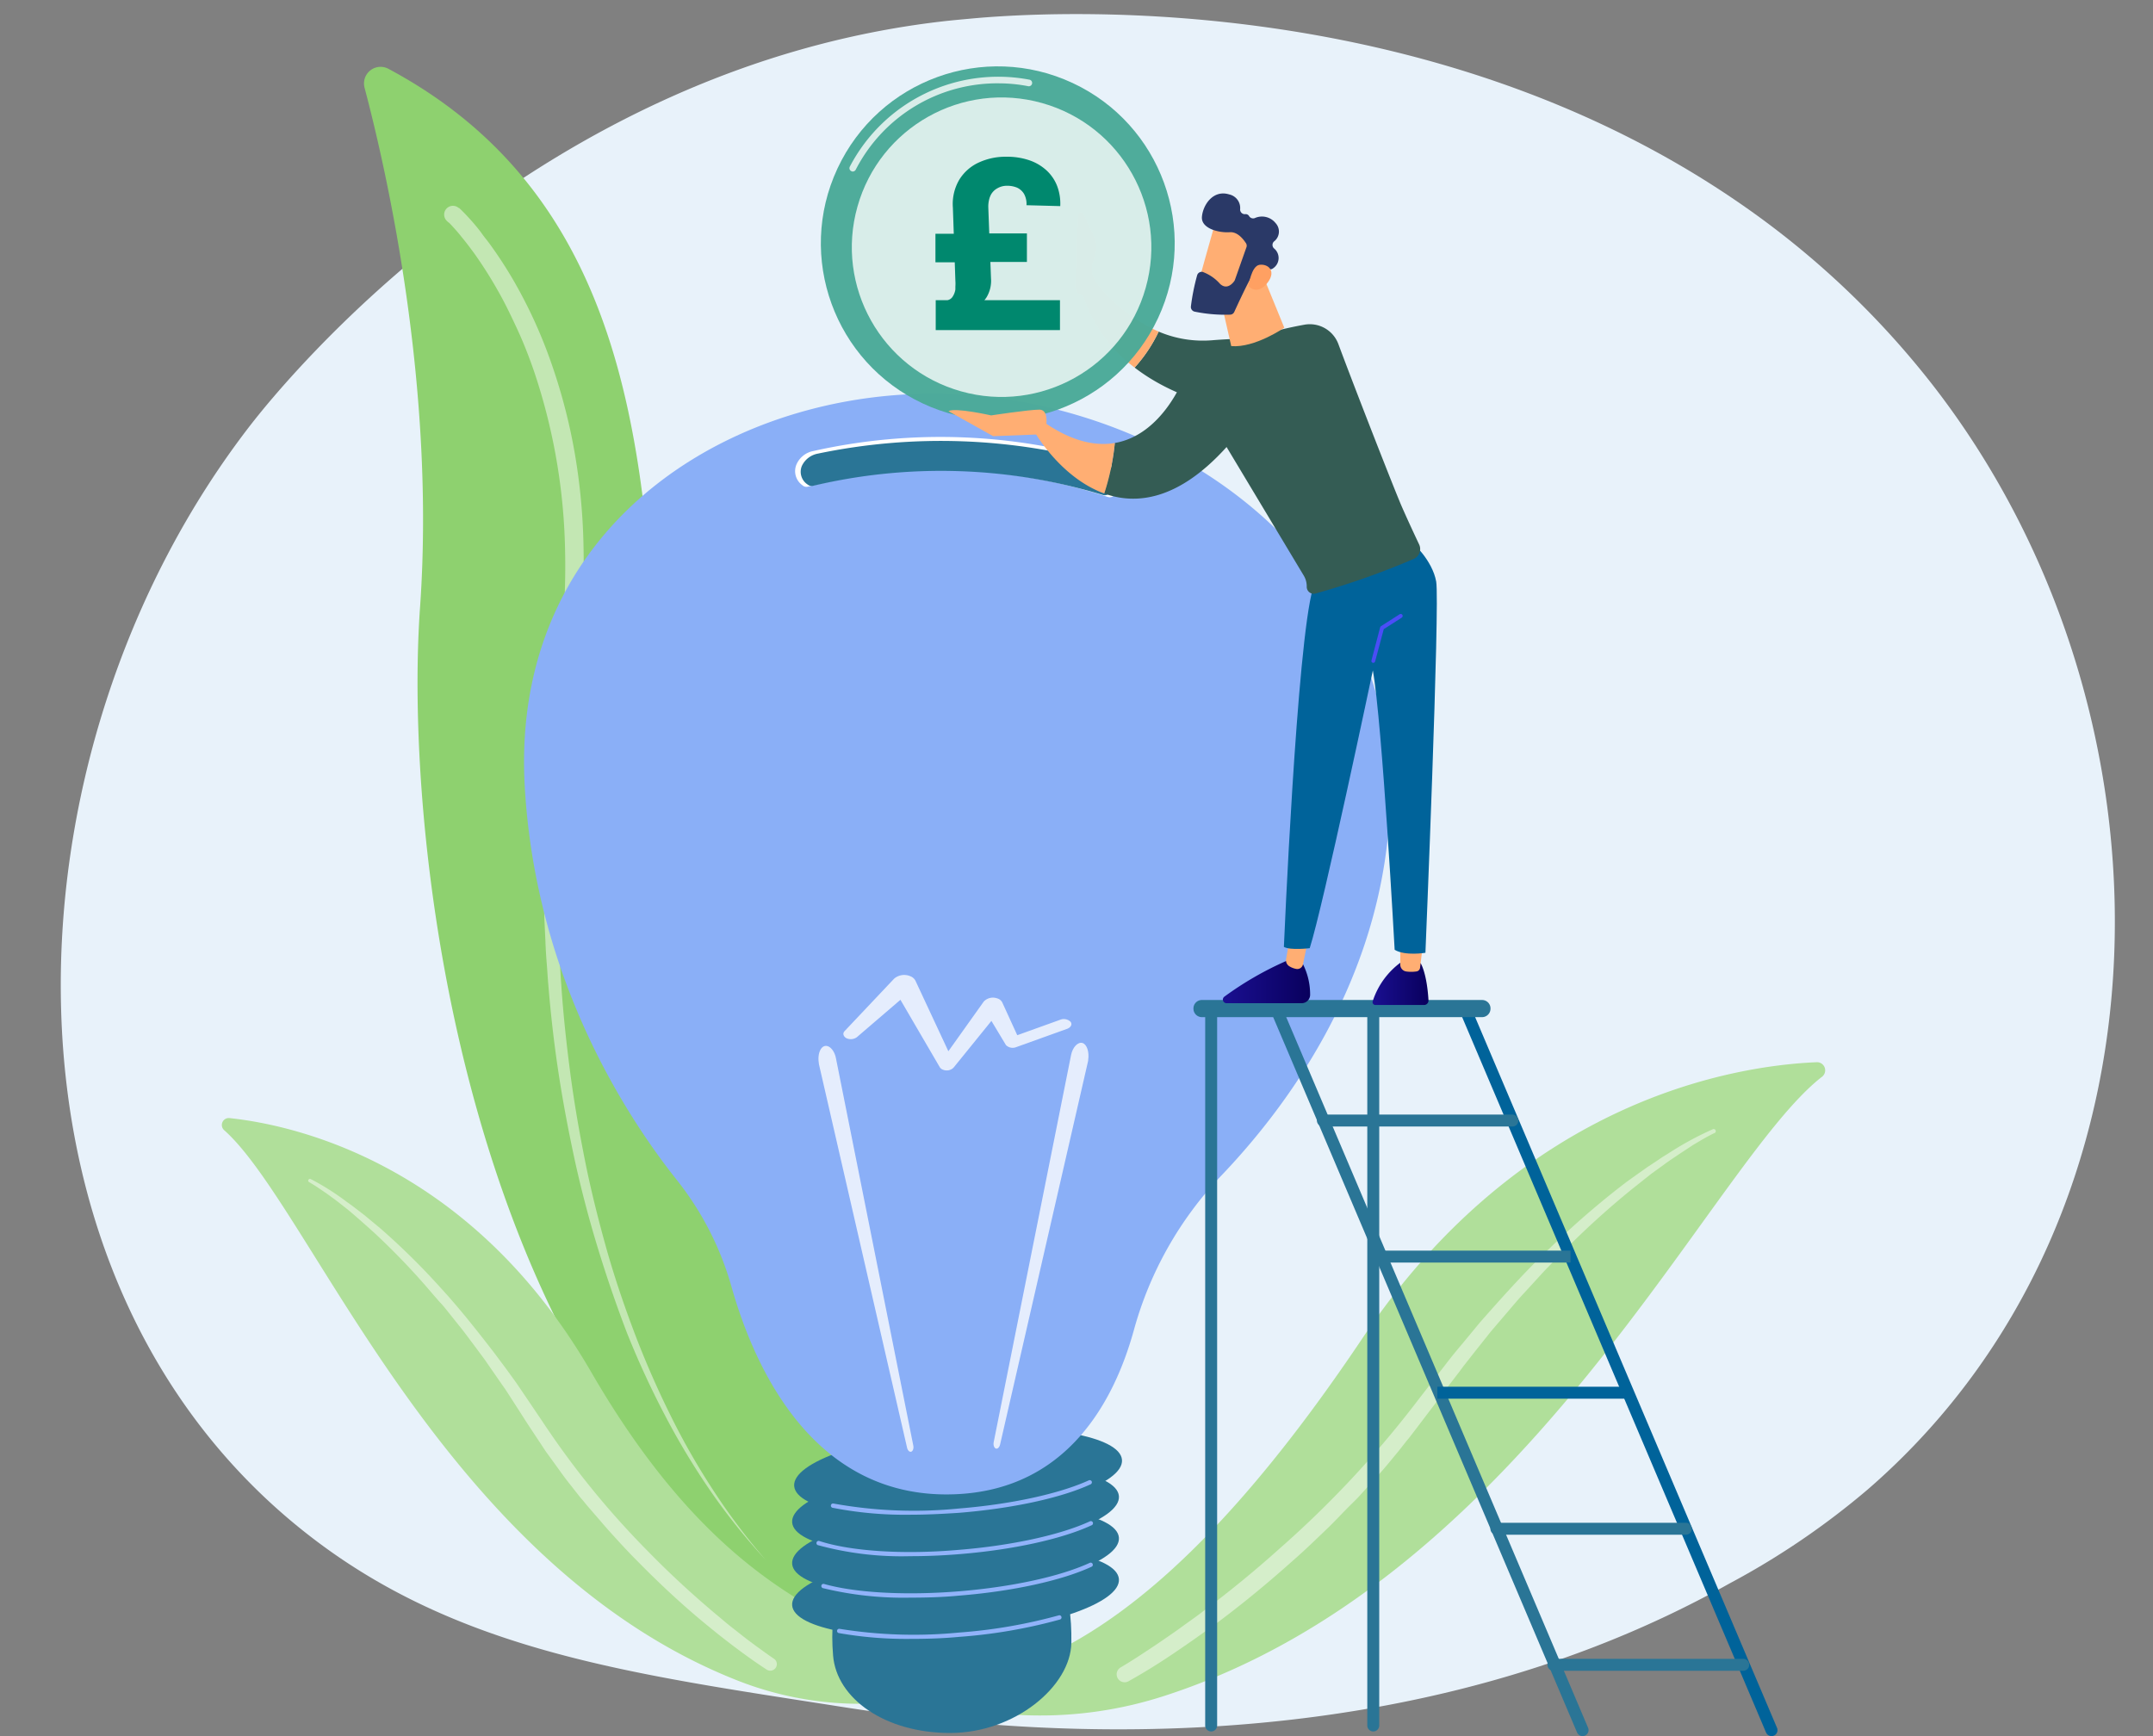 <svg xmlns="http://www.w3.org/2000/svg" xmlns:xlink="http://www.w3.org/1999/xlink" width="310" height="250" viewBox="0 0 310 250"><rect x="0" y="0" width="310" height="250" fill="#808080" stroke="none"/><defs><style>.cls-1{fill:#e8f2fa;}.cls-2{fill:#8ed16f;}.cls-3,.cls-8,.cls-9{fill:#fff;}.cls-3{opacity:0.47;}.cls-4{fill:#b0df9a;}.cls-5{fill:#2a7596;}.cls-6{fill:#91b3fa;}.cls-7{fill:#8aaff7;}.cls-8{opacity:0.78;}.cls-10{fill:#00639a;}.cls-11{fill:url(#linear-gradient);}.cls-12{fill:#ffae73;}.cls-13{fill:url(#linear-gradient-2);}.cls-14{fill:url(#linear-gradient-3);}.cls-15{fill:#345c54;}.cls-16{fill:#2a3967;}.cls-17{fill:#ffa062;}.cls-18{fill:#4baa98;opacity:0.97;}.cls-19{fill:#00886e;}</style><linearGradient id="linear-gradient" x1="3883.53" y1="141.53" x2="3891.54" y2="141.53" gradientTransform="matrix(-1, 0, 0, 1, 4089.21, 0)" gradientUnits="userSpaceOnUse"><stop offset="0" stop-color="#09005d"/><stop offset="1" stop-color="#1a0f91"/></linearGradient><linearGradient id="linear-gradient-2" x1="3900.56" y1="141.4" x2="3913.13" y2="141.4" xlink:href="#linear-gradient"/><linearGradient id="linear-gradient-3" x1="205.26" y1="69.61" x2="186.83" y2="143.78" gradientUnits="userSpaceOnUse"><stop offset="0" stop-color="#4f52ff"/><stop offset="1" stop-color="#4042e2"/></linearGradient></defs><title>Fundraising-01-03</title><g id="Illustration"><path class="cls-1" d="M268.93,214.48A111.93,111.93,0,0,1,249.06,228c-51.43,28.87-110.23,20.55-128.41,17.7-29.34-4.59-54.09-7.82-75.37-24C-3,185.05-.7,108.47,36.23,61,40.61,55.41,77.49,9.46,136.42,3c1.44-.15,2.52-.24,3.46-.33C149,1.84,205.48-2.44,251.55,30a125.31,125.31,0,0,1,27,25.79C314.57,102.5,314.68,174.84,268.93,214.48Z"/><path class="cls-2" d="M140.67,242.58s-21.79-25.24-38.94-78.89c-16-50.11,8.89-124.53-45.8-153.78a2.39,2.39,0,0,0-3.44,2.72c3.16,11.94,10.22,42.93,8,74.69C57.56,127.86,70.93,226.72,140.67,242.58Z"/><path class="cls-3" d="M66.07,29.92l.2.18.16.15.31.31c.2.2.39.4.58.61.38.41.75.82,1.1,1.24s.7.85,1,1.28.67.86,1,1.31A60.61,60.61,0,0,1,74,40.49a69.48,69.48,0,0,1,5.41,11.88A81.58,81.58,0,0,1,82.71,65,87.69,87.69,0,0,1,84,77.9a105.94,105.94,0,0,1-.43,13l-.34,3.22L82.8,97.3c-.15,1.08-.31,2.1-.46,3.16s-.32,2.1-.44,3.15A192.74,192.74,0,0,0,80.37,129l0,3.19.1,3.18c0,1.07.09,2.13.15,3.19s.1,2.12.19,3.18c.28,4.25.74,8.47,1.29,12.69s1.28,8.41,2.11,12.59,1.86,8.3,3,12.4,2.5,8.14,4,12.13,3.19,7.9,5.07,11.73a102.33,102.33,0,0,0,6.29,11.12,90.72,90.72,0,0,0,7.68,10.23,90.68,90.68,0,0,1-8-10,104.76,104.76,0,0,1-6.6-11,127.09,127.09,0,0,1-5.37-11.68Q88,186,86.1,179.79t-3.28-12.44c-.91-4.19-1.72-8.41-2.37-12.65s-1.14-8.51-1.49-12.78c-.1-1.07-.15-2.14-.24-3.22s-.15-2.14-.19-3.21l-.15-3.22-.08-3.22a194.08,194.08,0,0,1,1.17-25.73c.11-1.07.25-2.14.39-3.21l.43-3.18.41-3.14L81,90.63A106.66,106.66,0,0,0,81.33,78a85.5,85.5,0,0,0-4.5-24.72c-.7-2-1.45-3.93-2.33-5.83s-1.78-3.8-2.82-5.61a60.47,60.47,0,0,0-3.35-5.29c-.61-.84-1.24-1.67-1.9-2.47-.32-.41-.66-.8-1-1.18l-.51-.56c-.09-.09-.17-.18-.26-.26L64.54,32l-.1-.09-.08-.08a1.26,1.26,0,0,1,1.71-1.86Z"/><path class="cls-4" d="M32.26,162.73A1,1,0,0,1,33,161c9.53,1,34.76,6.61,52.1,36.54,21.75,37.55,42.15,35.86,53.08,45.63a48.22,48.22,0,0,1-32.28-1.29C63.42,224.93,44.83,173.85,32.26,162.73Z"/><path class="cls-3" d="M44.89,169.86A37,37,0,0,1,50,173.12l.62.44.6.46,1.21.93,2.34,1.94a101.15,101.15,0,0,1,8.66,8.54c2.76,3,5.25,6.17,7.73,9.38L73,197.28l.89,1.23.44.61.43.63,3.38,5a122.89,122.89,0,0,0,15.1,18.58q4.19,4.29,8.76,8.2c.75.65,1.53,1.28,2.29,1.93s1.56,1.25,2.34,1.87,1.58,1.22,2.39,1.81,1.62,1.18,2.42,1.72l0,0a.93.93,0,0,1,.25,1.3.94.94,0,0,1-1.29.27c-1.74-1.13-3.37-2.32-5-3.55-.8-.62-1.61-1.24-2.4-1.88s-1.58-1.28-2.35-1.93c-3.11-2.62-6.07-5.41-8.91-8.31-1.44-1.43-2.8-2.94-4.17-4.45-.67-.76-1.32-1.54-2-2.31l-1-1.16c-.33-.39-.64-.8-1-1.19l-1.89-2.4c-.62-.8-1.2-1.64-1.8-2.46l-.89-1.23c-.15-.21-.31-.41-.45-.62l-.42-.64-1.68-2.54c-.57-.86-1.1-1.69-1.64-2.54l-1.63-2.53-.41-.63-.43-.61-.86-1.24-1.71-2.47-1.79-2.41c-.61-.8-1.19-1.62-1.83-2.39l-1.88-2.35c-.31-.39-.63-.77-1-1.15l-1-1.15a101.57,101.57,0,0,0-8.29-8.69c-.74-.68-1.49-1.34-2.24-2l-1.15-1-.58-.48-.59-.46c-.39-.31-.78-.62-1.18-.92l-1.22-.89c-.82-.56-1.65-1.14-2.5-1.62h0a.25.25,0,0,1,.24-.44Z"/><path class="cls-4" d="M262.35,155.05a1.17,1.17,0,0,0-.78-2.09c-11.51.48-42.2,5.17-65.36,39.69C167.16,236,146.66,243.21,129,243.16a57.84,57.84,0,0,0,38.8,1C220.07,227.16,246.4,167.39,262.35,155.05Z"/><path class="cls-3" d="M246.88,163.15c-1.07.5-2.11,1.14-3.14,1.75l-1.52,1c-.51.33-1,.68-1.5,1l-.74.51-.73.54L237.79,169,235,171.22A121.1,121.1,0,0,0,224.32,181l-1.26,1.3c-.42.43-.84.86-1.24,1.31l-2.44,2.66c-.82.88-1.59,1.81-2.37,2.72l-2.35,2.75-2.25,2.83L211.29,196l-.56.71-.54.73L208,200.3c-.72,1-1.43,1.93-2.18,2.91l-2.21,2.91-.56.73c-.18.25-.39.47-.58.71L201.34,209c-.78.93-1.54,1.89-2.35,2.81l-2.45,2.72c-.41.45-.81.92-1.24,1.35L194,217.17c-.85.87-1.69,1.76-2.56,2.62-1.76,1.69-3.51,3.4-5.35,5-3.63,3.25-7.41,6.36-11.33,9.26-1,.72-2,1.42-3,2.13s-2,1.38-3,2.06c-2,1.35-4.09,2.64-6.27,3.86a1.13,1.13,0,0,1-1.12-2h0c1-.59,2-1.22,3-1.88s2-1.31,3-2,2-1.37,2.95-2.07,2-1.4,2.91-2.13q5.77-4.31,11.14-9.14A146.45,146.45,0,0,0,204,201.84l4.45-5.76.56-.72.58-.71,1.17-1.4,2.33-2.82c3.22-3.65,6.46-7.29,10-10.64a122.41,122.41,0,0,1,11.05-9.55c1-.72,2-1.43,3-2.14l1.51-1,.76-.51.78-.48a45.85,45.85,0,0,1,6.43-3.5.3.3,0,0,1,.25.55Z"/><path class="cls-5" d="M154.26,236.55c-.09,6.28-8.15,13-17.46,13s-16.35-4.91-16.85-11.17c-1.22-14.92,7.54-14.77,16.85-14.77S154.49,221,154.26,236.55Z"/><ellipse class="cls-5" cx="137.58" cy="229.28" rx="23.6" ry="6.17" transform="translate(-17.98 11.8) rotate(-4.61)"/><ellipse class="cls-5" cx="137.58" cy="223.31" rx="23.6" ry="6.17" transform="translate(-17.5 11.78) rotate(-4.61)"/><ellipse class="cls-5" cx="137.58" cy="217.34" rx="23.6" ry="6.17" transform="translate(-17.02 11.76) rotate(-4.61)"/><ellipse class="cls-5" cx="137.58" cy="211.37" rx="23.6" ry="6.17" transform="matrix(1, -0.08, 0.08, 1, -16.54, 11.74)"/><path class="cls-6" d="M131.07,236a55.91,55.91,0,0,1-10.3-.84.31.31,0,0,1,.11-.61,67.18,67.18,0,0,0,17.17.54,74.4,74.4,0,0,0,14.4-2.48.3.3,0,0,1,.38.21.31.31,0,0,1-.21.39,74.61,74.61,0,0,1-14.52,2.5C135.68,235.94,133.32,236,131.07,236Z"/><path class="cls-6" d="M131.14,230.06a49.05,49.05,0,0,1-12.66-1.37.32.32,0,0,1-.21-.39.31.31,0,0,1,.38-.21c4.51,1.28,11.76,1.68,19.4,1.06s14.61-2.14,18.86-4.1a.3.3,0,0,1,.41.15.3.3,0,0,1-.15.41c-4.31,2-11.44,3.55-19.07,4.16C135.72,230,133.37,230.06,131.14,230.06Z"/><path class="cls-6" d="M131.07,224.09a45.67,45.67,0,0,1-13.34-1.6.32.32,0,0,1,.2-.6c4.44,1.47,12,2,20.12,1.29,7.56-.61,14.61-2.14,18.86-4.1a.31.31,0,1,1,.26.56c-4.31,2-11.44,3.55-19.07,4.16C135.68,224,133.32,224.09,131.07,224.09Z"/><path class="cls-6" d="M131.11,218.12a54.06,54.06,0,0,1-11.23-1,.31.31,0,1,1,.13-.61,65.13,65.13,0,0,0,18,.72c7.49-.6,14.51-2.12,18.76-4.06a.32.32,0,0,1,.42.15.32.32,0,0,1-.16.42c-4.32,2-11.41,3.5-19,4.11C135.71,218,133.36,218.12,131.11,218.12Z"/><path class="cls-7" d="M105.33,185.31a43.81,43.81,0,0,0-7.86-15.37c-7.74-9.74-20.36-29.57-21.91-56.63C73.3,74,108.2,54.25,140.06,56.93s63.28,26.39,59.83,63c-2.11,22.53-14.72,39.62-24.11,49.43a52.26,52.26,0,0,0-12.52,22.18c-2.81,10.17-9.52,22.85-25.46,23.62C117.18,216.16,108.62,196.94,105.33,185.31Z"/><path class="cls-8" d="M143.07,207.71l11.15-55.79c.23-1.15,1-1.92,1.64-1.73s1,1.3.82,2.45l0,.1L144,208c-.1.42-.37.68-.61.59S143,208.12,143.07,207.71Z"/><path class="cls-8" d="M131.5,208.16l-11.14-55.79c-.23-1.16-1-1.93-1.65-1.73s-1,1.29-.81,2.44a.36.36,0,0,1,0,.1l12.7,55.27c.09.42.37.68.61.59S131.58,208.56,131.5,208.16Z"/><path class="cls-8" d="M154.14,147.13a1.4,1.4,0,0,0-1.47-.29l-6.2,2.23-2.16-4.72a1.17,1.17,0,0,0-.75-.59,1.81,1.81,0,0,0-1.91.46h0l-5.1,7.16L131.8,141.2v0a1.37,1.37,0,0,0-.72-.62,2.23,2.23,0,0,0-2.34.35l-7.14,7.56c-.29.31-.19.73.25,1a1.5,1.5,0,0,0,1.52-.13l6.28-5.39,5.66,9.7h0a.92.92,0,0,0,.5.38,1.4,1.4,0,0,0,1.48-.3l5.46-6.74,2.05,3.41,0,0a.35.35,0,0,0,.05.08,1.38,1.38,0,0,0,1.46.29l7.37-2.65C154.22,147.92,154.42,147.48,154.14,147.13Z"/><path class="cls-9" d="M114.66,66.93a2.49,2.49,0,0,0,.88,2.95.85.85,0,0,0,.79.2,77.28,77.28,0,0,1,43.15,1.47.88.88,0,0,0,1-.28c1.14-1.42,1-2.9-.26-4.43a.78.78,0,0,0-.42-.29,83.69,83.69,0,0,0-42.7-1.6A3.31,3.31,0,0,0,114.66,66.93Z"/><path class="cls-5" d="M115.45,67.11a2.19,2.19,0,0,0,.85,2.67.9.9,0,0,0,.76.18,79.94,79.94,0,0,1,41.75,1.32.88.88,0,0,0,.92-.26c1.11-1.27.93-2.61-.24-4a.83.83,0,0,0-.41-.25,86.69,86.69,0,0,0-41.31-1.45A3.17,3.17,0,0,0,115.45,67.11Z"/><path class="cls-5" d="M174.39,249.33a.86.86,0,0,0,.86-.86V145.52a.86.86,0,0,0-1.72,0v103A.87.87,0,0,0,174.39,249.33Z"/><path class="cls-5" d="M197.73,249.33a.86.86,0,0,0,.86-.86V145.52a.86.86,0,1,0-1.72,0v103A.86.86,0,0,0,197.73,249.33Z"/><path class="cls-10" d="M255.07,250a.83.83,0,0,0,.34-.07.85.85,0,0,0,.45-1.13l-44-103.6a.86.86,0,0,0-1.58.68l44,103.59A.87.87,0,0,0,255.07,250Z"/><path class="cls-5" d="M227.87,250a.78.78,0,0,0,.33-.07.86.86,0,0,0,.46-1.13l-44-103.6a.86.86,0,0,0-1.59.68l44,103.59A.87.87,0,0,0,227.87,250Z"/><path class="cls-5" d="M173.05,146.47H213.4a1.22,1.22,0,0,0,1.21-1.22h0A1.21,1.21,0,0,0,213.4,144H173.05a1.21,1.21,0,0,0-1.21,1.21h0A1.22,1.22,0,0,0,173.05,146.47Z"/><path class="cls-5" d="M190.48,162.22h27.28a.86.86,0,1,0,0-1.72H190.48a.86.86,0,1,0,0,1.72Z"/><rect class="cls-5" x="198.85" y="180.09" width="27.28" height="1.72"/><rect class="cls-10" x="206.96" y="199.69" width="27.28" height="1.72"/><path class="cls-5" d="M215.46,221h27.28a.86.86,0,0,0,0-1.72H215.46a.86.86,0,1,0,0,1.72Z"/><path class="cls-5" d="M223.67,240.59H251a.86.86,0,1,0,0-1.72H223.67a.86.86,0,0,0,0,1.72Z"/><path class="cls-11" d="M204.56,138.71s.89,1.4,1.12,5.33a.64.64,0,0,1-.64.68h-7a.41.41,0,0,1-.39-.54,11.18,11.18,0,0,1,4.39-5.84Z"/><path class="cls-12" d="M204.87,136.05l-.4,3.3a.61.61,0,0,1-.54.54,5.18,5.18,0,0,1-1.47,0,1,1,0,0,1-.84-1v-3.19Z"/><path class="cls-13" d="M187.34,138.34a9.77,9.77,0,0,1,1.3,4.92,1.22,1.22,0,0,1-1.23,1.2H176.59a.52.52,0,0,1-.3-.94,47.27,47.27,0,0,1,9-5.18Z"/><path class="cls-12" d="M188.45,134.78l-.84,4.08a.84.84,0,0,1-1,.66,2.85,2.85,0,0,1-1-.4,1,1,0,0,1-.43-1l.86-4.94Z"/><path class="cls-10" d="M203.32,78.08s2.92,2.57,3.47,5.67-1.55,53.45-1.55,53.45-2.92.49-4.43-.43c0,0-1.78-32.67-3.14-40.23,0,0-7.12,33.85-9.09,40,0,0-2.82.34-3.72-.19,0,0,1.86-43.88,4.2-51.68Z"/><path class="cls-14" d="M197.75,95.45h-.07a.29.29,0,0,1-.21-.35l1.25-4.76a.26.26,0,0,1,.12-.17l2.68-1.71a.29.29,0,0,1,.4.08.3.3,0,0,1-.09.4l-2.59,1.66L198,95.24A.28.28,0,0,1,197.75,95.45Z"/><path class="cls-15" d="M174.5,49C186.8,48,190,50.51,190,50.51l-5.91,9.33S172,59.6,163.37,52.93a21.18,21.18,0,0,0,3.46-5.18A16.23,16.23,0,0,0,174.5,49Z"/><path class="cls-12" d="M155.25,30.94a.38.38,0,0,1,.72-.15l1.57,3.35a3.46,3.46,0,0,1,.27,2.08l-.55,1.94a3.4,3.4,0,0,0,.69,2.68,23.44,23.44,0,0,0,8.88,6.91,21.18,21.18,0,0,1-3.46,5.18A21.18,21.18,0,0,1,156,42.68,1.66,1.66,0,0,1,154.82,41Z"/><path class="cls-15" d="M170.46,54.39c4.32-4.66,12.57-6.77,17.34-7.63a4.39,4.39,0,0,1,4.9,2.77c2.14,5.78,8,20.8,9.12,23.38.93,2.12,1.9,4.19,2.51,5.48a1.55,1.55,0,0,1-.72,2.07,112.33,112.33,0,0,1-14.17,5,1,1,0,0,1-1.29-1,3,3,0,0,0-.45-1.61L176.61,64.37c-6.92,7.67-13,8.37-17.63,6.69a34.18,34.18,0,0,0,1.54-7.27C167.4,62.61,170.46,54.39,170.46,54.39Z"/><path class="cls-12" d="M181.24,38.19l3.68,9s-4.23,2.93-7.64,2.65l-1.84-8.09Z"/><path class="cls-12" d="M175,32.06c-.09.12-2.67,9.45-2.67,9.45l5.36,1.36,3.76-8.48S176.42,30.05,175,32.06Z"/><path class="cls-16" d="M179.44,35.68l-1.63,4.62a.8.8,0,0,1-.08.16c-.22.32-1.06,1.34-2.06.42a6.19,6.19,0,0,0-2.52-1.73.69.69,0,0,0-.78.49,31.1,31.1,0,0,0-.9,4.5.69.69,0,0,0,.56.74,21.92,21.92,0,0,0,5.12.43.67.67,0,0,0,.57-.4c.51-1.12,2.08-4.5,2.66-5.38s1.88-.8,2.45-.75a.66.66,0,0,0,.5-.16,1.78,1.78,0,0,0,.11-2.85.68.68,0,0,1,0-1,1.79,1.79,0,0,0,.22-2.65,2.51,2.51,0,0,0-3-.71.68.68,0,0,1-.82-.31.56.56,0,0,0-.56-.26.67.67,0,0,1-.72-.69A2,2,0,0,0,177,28c-2.34-.73-3.8,1.53-3.94,3.22s2.44,2.33,4,2.22c1.16-.09,2,1.06,2.36,1.61A.68.68,0,0,1,179.44,35.68Z"/><path class="cls-17" d="M179.77,41.21s.38-2.93,1.6-3.08,2.4.86,1.19,2.51C181.05,42.68,179.77,41.21,179.77,41.21Z"/><circle class="cls-18" cx="143.67" cy="35.03" r="25.47" transform="translate(51.18 150.42) rotate(-64.99)"/><path class="cls-8" d="M122.78,24.7a.39.39,0,0,1-.21-.06.47.47,0,0,1-.21-.64,24.1,24.1,0,0,1,25.9-12.52.48.48,0,0,1-.18.94,22.23,22.23,0,0,0-4.16-.42,22.93,22.93,0,0,0-20.71,12.44A.49.49,0,0,1,122.78,24.7Z"/><circle class="cls-8" cx="144.22" cy="35.59" r="21.56" transform="translate(70.88 164.78) rotate(-74.28)"/><path class="cls-19" d="M134.73,43.23v4.3h17.89v-4.3H141.73l.11-.12h0l.19-.27a4.6,4.6,0,0,0,.66-2.75h0l-.09-2.37h5.26V33.61h-5.42l-.14-3.76a4.19,4.19,0,0,1,.22-1.46l.13-.3a2.34,2.34,0,0,1,1-1,2.69,2.69,0,0,1,1.36-.34,3.68,3.68,0,0,1,1.43.27,2.3,2.3,0,0,1,1,.89,3,3,0,0,1,.36,1.64h0l4.86.13a7.17,7.17,0,0,0-.43-2.85,6,6,0,0,0-1.51-2.26,7,7,0,0,0-2.48-1.48,9.9,9.9,0,0,0-3.35-.52,9.19,9.19,0,0,0-4,.85,6.43,6.43,0,0,0-2.78,2.48,6.9,6.9,0,0,0-.91,4h0l.13,3.76h-2.64v4.11h2.78l.09,2.66a5.9,5.9,0,0,1,0,.84l0,.41a2.57,2.57,0,0,1-.37,1,1.13,1.13,0,0,1-.79.55h-1.58Z"/><path class="cls-12" d="M149.16,62.51l1.24-1.66c4,2.76,7.38,3.41,10.12,2.94A34.18,34.18,0,0,1,159,71.06C152.86,68.85,149.16,62.51,149.16,62.51Z"/><path class="cls-12" d="M150,62.54l-7,.27-6.43-3.6c.92-.57,6.14.61,6.14.61s5.46-.83,6.94-.83c1.23,0,1.05,1.76,1,2.36,0,.12,0,.2,0,.2Z"/></g></svg>